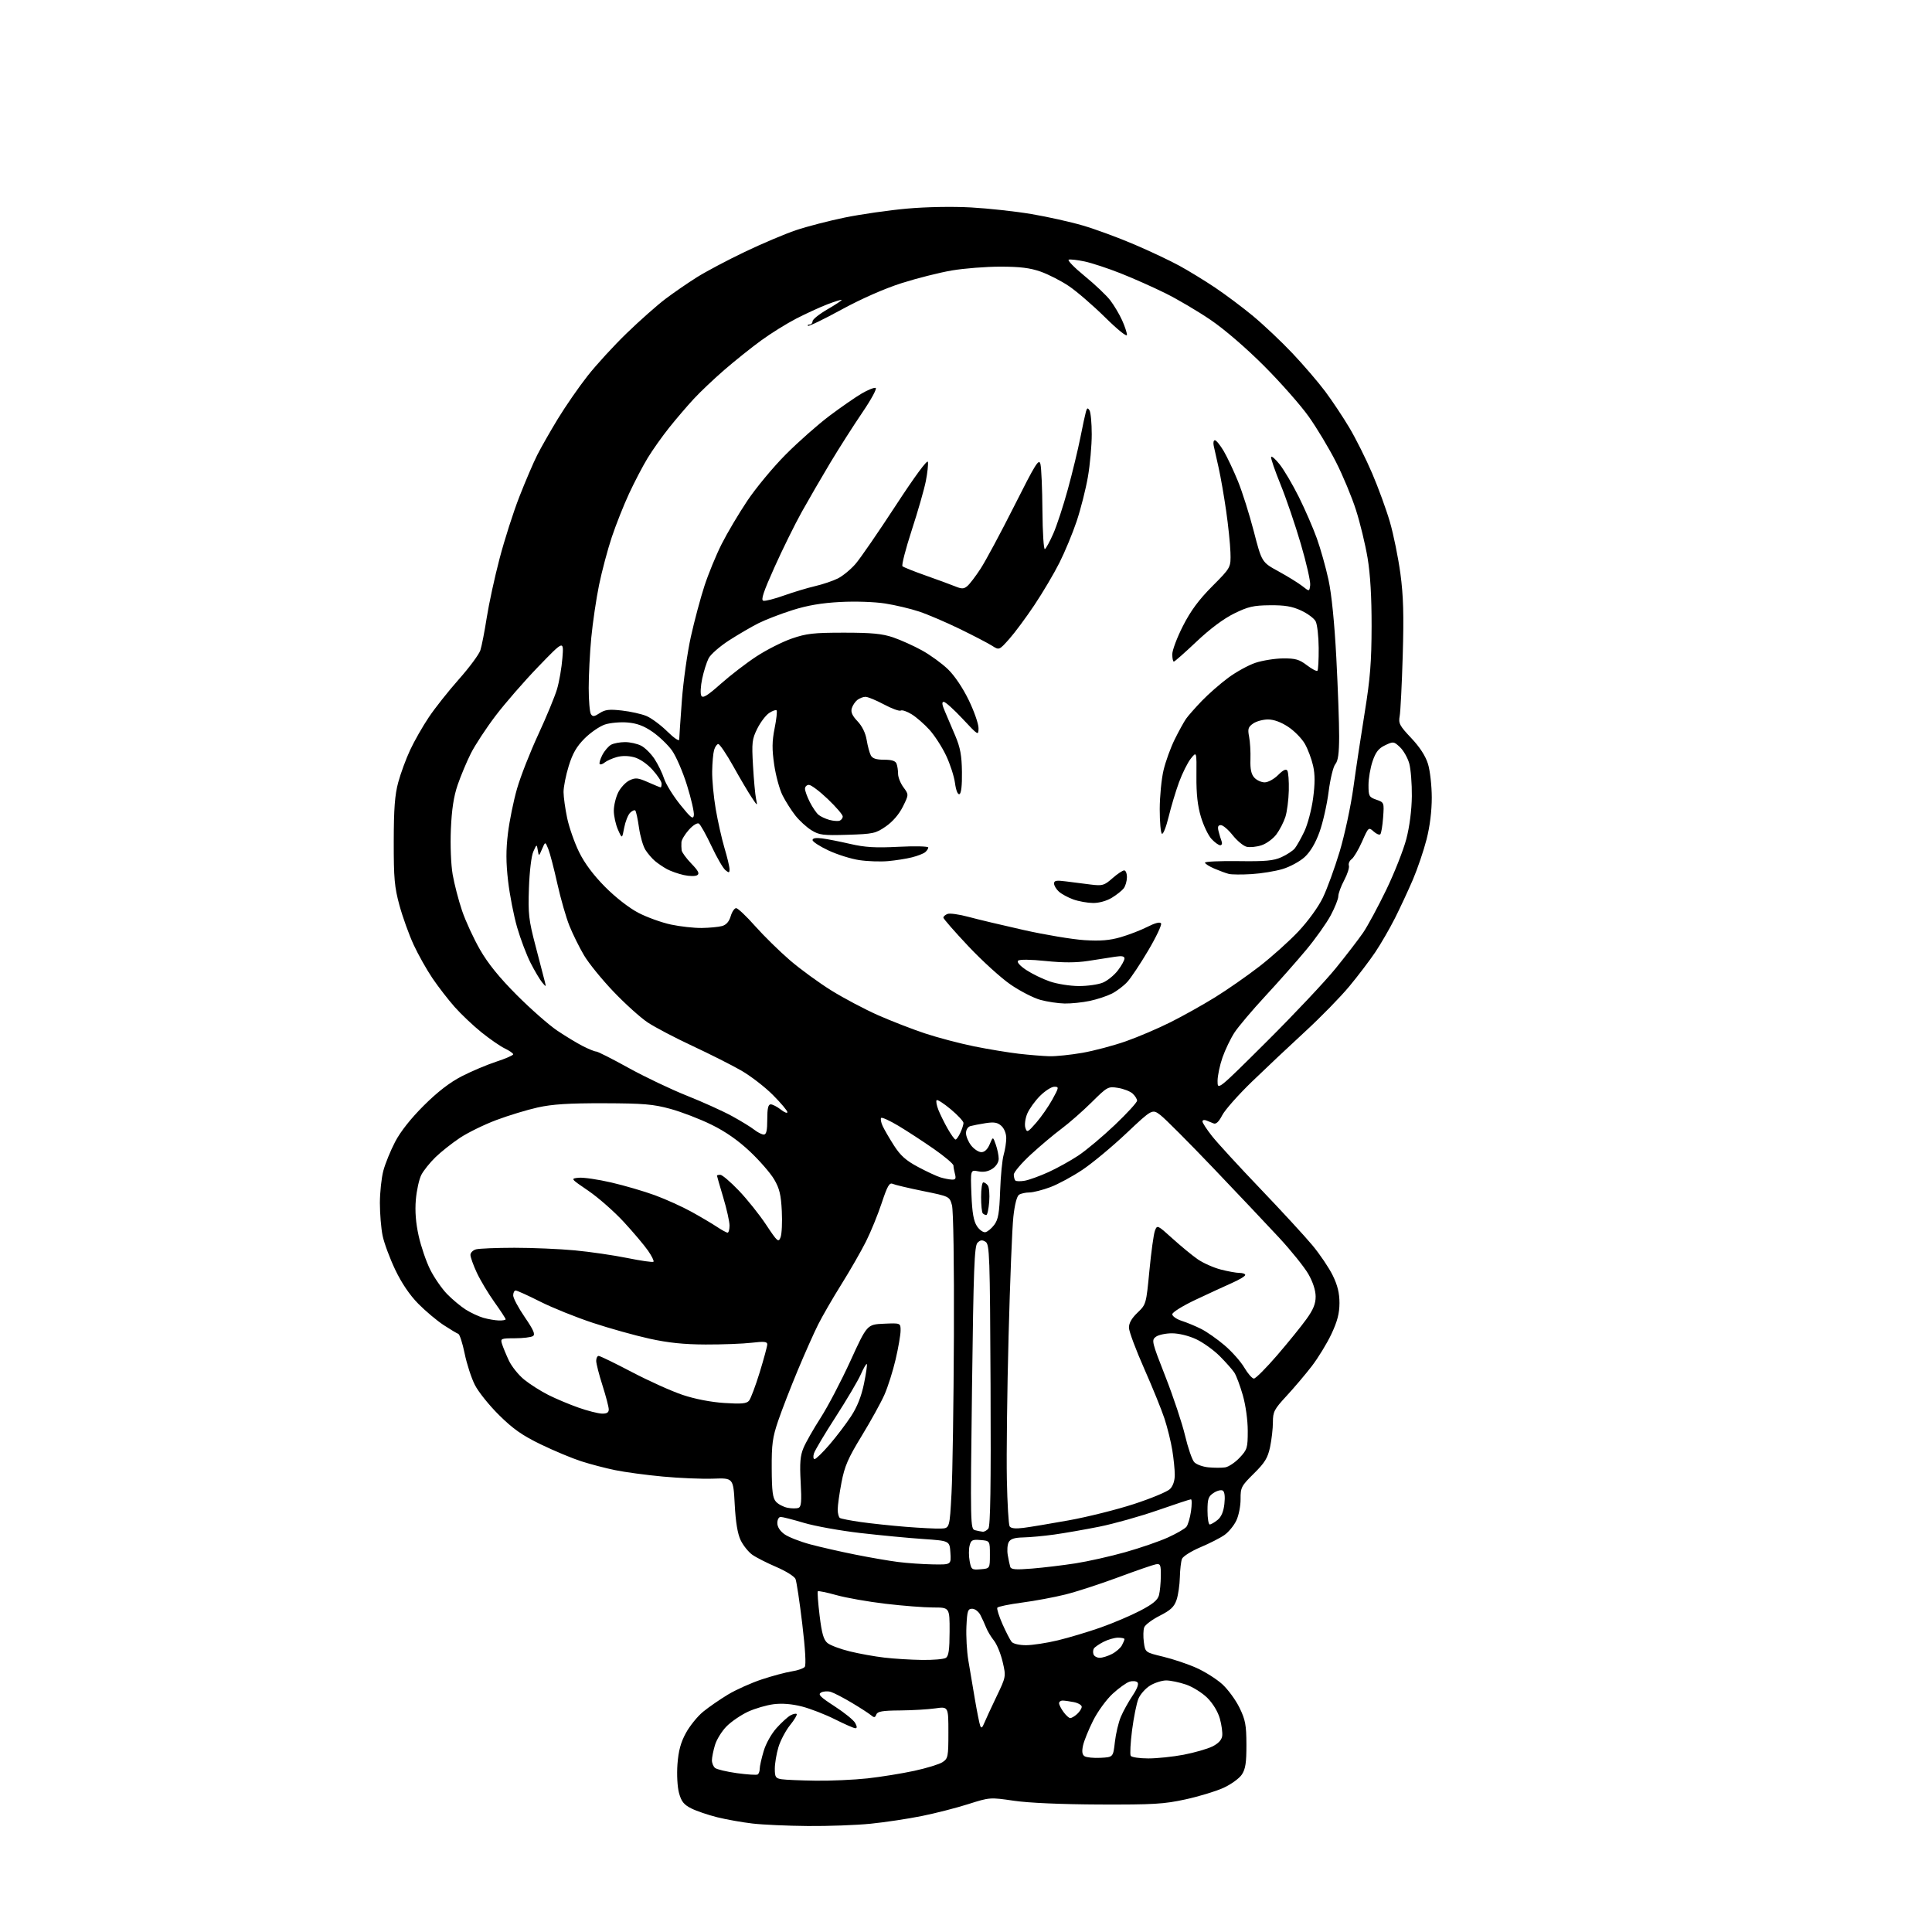 <?xml version="1.0" encoding="UTF-8" standalone="no"?>
<svg 
  version="1.1" 
  xmlns="http://www.w3.org/2000/svg" 
  xmlns:xlink="http://www.w3.org/1999/xlink" 
  xmlns:svg="http://www.w3.org/2000/svg"
  xmlns:rdf="http://www.w3.org/1999/02/22-rdf-syntax-ns#"
  xmlns:cc="http://creativecommons.org/ns#"
  xmlns:dc="http://purl.org/dc/elements/1.1/"
  viewBox="0 0 768 768"
  width="768"
  height="768"
>
<style>svg {background-color: white; }</style>"
<path stroke="none" fill="black" fill-rule="evenodd" d="M321.14,725.87C313.09,725.80 303.18,725.36 299.12,724.88C295.06,724.41 288.76,723.29 285.12,722.39C281.48,721.48 276.83,719.90 274.79,718.87C271.84,717.38 270.84,716.13 269.92,712.75C269.26,710.31 269.00,705.43 269.30,701.28C269.70,695.99 270.59,692.69 272.64,688.92C274.18,686.09 277.27,682.27 279.50,680.44C281.74,678.61 286.19,675.53 289.40,673.60C292.62,671.67 298.68,668.95 302.87,667.57C307.07,666.19 312.40,664.76 314.73,664.40C317.06,664.04 319.38,663.24 319.89,662.63C320.48,661.92 320.11,655.52 318.91,645.50C317.86,636.70 316.65,628.67 316.22,627.66C315.79,626.65 312.37,624.51 308.63,622.91C304.88,621.31 300.56,619.11 299.03,618.02C297.50,616.93 295.43,614.34 294.43,612.27C293.20,609.71 292.44,605.12 292.06,598.00C291.50,587.50 291.50,587.50 283.50,587.79C279.10,587.95 270.10,587.58 263.50,586.96C256.90,586.35 248.35,585.20 244.50,584.40C240.65,583.61 234.57,582.02 231.00,580.86C227.43,579.71 220.24,576.71 215.03,574.19C207.64,570.62 203.99,568.06 198.41,562.55C194.48,558.67 190.13,553.25 188.75,550.50C187.36,547.75 185.54,542.14 184.70,538.03C183.86,533.92 182.72,530.41 182.18,530.23C181.63,530.04 179.00,528.47 176.34,526.73C173.68,524.98 169.14,521.17 166.26,518.25C162.85,514.78 159.66,510.08 157.10,504.72C154.95,500.20 152.69,494.12 152.09,491.20C151.49,488.29 151.01,482.44 151.01,478.20C151.02,473.97 151.64,468.19 152.39,465.37C153.14,462.55 155.25,457.37 157.08,453.87C159.19,449.82 163.34,444.58 168.45,439.49C173.89,434.07 178.77,430.30 183.50,427.86C187.35,425.87 193.54,423.26 197.25,422.04C200.96,420.83 204.00,419.51 204.00,419.10C204.00,418.70 202.52,417.67 200.71,416.80C198.90,415.94 194.71,413.04 191.39,410.37C188.07,407.69 183.27,403.15 180.74,400.29C178.20,397.42 174.24,392.30 171.94,388.91C169.64,385.52 166.26,379.51 164.43,375.56C162.60,371.60 160.07,364.57 158.80,359.93C156.81,352.65 156.50,349.18 156.52,334.50C156.54,321.44 156.95,315.99 158.30,311.00C159.27,307.43 161.40,301.63 163.04,298.13C164.67,294.62 168.01,288.77 170.45,285.13C172.89,281.48 178.28,274.68 182.43,270.00C186.58,265.32 190.41,260.15 190.95,258.50C191.49,256.85 192.63,251.00 193.49,245.50C194.35,240.00 196.64,229.44 198.59,222.03C200.53,214.62 204.07,203.54 206.47,197.42C208.86,191.30 212.05,183.86 213.55,180.89C215.05,177.93 218.74,171.45 221.75,166.50C224.77,161.55 230.05,153.90 233.51,149.50C236.96,145.10 243.99,137.42 249.14,132.44C254.29,127.46 261.20,121.34 264.50,118.84C267.80,116.35 273.44,112.46 277.03,110.21C280.62,107.95 289.17,103.42 296.03,100.14C302.89,96.86 312.06,92.97 316.40,91.51C320.75,90.04 329.52,87.77 335.90,86.46C342.28,85.16 353.35,83.57 360.50,82.93C368.24,82.24 378.56,82.05 386.00,82.46C392.88,82.84 403.68,84.02 410.00,85.09C416.32,86.15 425.55,88.21 430.50,89.66C435.45,91.11 444.62,94.49 450.88,97.17C457.15,99.85 465.25,103.67 468.88,105.67C472.52,107.66 478.88,111.55 483.00,114.31C487.12,117.07 493.93,122.17 498.12,125.64C502.31,129.12 509.34,135.75 513.73,140.39C518.12,145.03 523.98,151.86 526.75,155.55C529.52,159.25 533.86,165.77 536.40,170.04C538.94,174.31 543.02,182.46 545.45,188.15C547.89,193.84 551.07,202.55 552.51,207.50C553.95,212.45 555.82,221.68 556.68,228.00C557.87,236.87 558.08,244.30 557.61,260.50C557.27,272.05 556.72,282.94 556.39,284.70C555.86,287.54 556.37,288.51 560.97,293.37C564.39,296.99 566.66,300.49 567.65,303.68C568.47,306.34 569.14,312.32 569.15,317.01C569.16,322.39 568.40,328.52 567.08,333.67C565.94,338.14 563.49,345.34 561.65,349.65C559.80,353.97 556.58,360.88 554.51,365.00C552.43,369.12 548.91,375.20 546.70,378.50C544.48,381.80 539.84,387.91 536.38,392.08C532.93,396.25 525.02,404.35 518.80,410.07C512.59,415.78 503.07,424.75 497.66,429.98C492.25,435.22 486.93,441.22 485.85,443.33C484.53,445.89 483.40,446.97 482.44,446.58C481.65,446.26 480.32,445.73 479.50,445.39C478.68,445.06 478.00,445.24 478.00,445.80C478.00,446.36 479.72,449.00 481.83,451.66C483.93,454.32 492.54,463.70 500.96,472.50C509.38,481.30 518.71,491.43 521.68,495.00C524.66,498.57 528.30,503.97 529.78,506.99C531.71,510.94 532.46,514.02 532.46,517.99C532.45,522.08 531.63,525.24 529.27,530.27C527.52,533.99 524.00,539.75 521.46,543.06C518.91,546.37 514.39,551.70 511.41,554.92C506.51,560.22 506.00,561.19 506.00,565.33C506.00,567.85 505.49,572.29 504.88,575.20C503.95,579.57 502.82,581.42 498.43,585.76C493.43,590.70 493.12,591.30 493.15,595.91C493.17,598.60 492.42,602.43 491.47,604.42C490.53,606.41 488.42,608.99 486.79,610.15C485.16,611.31 480.85,613.52 477.20,615.05C473.56,616.59 470.26,618.67 469.86,619.67C469.46,620.68 469.08,623.98 469.01,627.00C468.94,630.02 468.35,634.08 467.69,636.00C466.75,638.76 465.35,640.08 461.01,642.28C457.99,643.81 455.22,645.89 454.84,646.90C454.46,647.92 454.40,650.57 454.70,652.80C455.24,656.84 455.24,656.84 462.37,658.56C466.29,659.50 472.25,661.51 475.60,663.01C478.96,664.51 483.56,667.42 485.83,669.46C488.09,671.51 491.18,675.71 492.69,678.79C495.06,683.64 495.44,685.65 495.47,693.50C495.49,700.67 495.11,703.18 493.67,705.39C492.66,706.93 489.38,709.31 486.39,710.68C483.40,712.05 476.57,714.13 471.22,715.29C462.70,717.15 458.49,717.40 437.00,717.32C421.79,717.25 408.90,716.69 403.00,715.82C393.58,714.44 393.43,714.45 384.91,717.16C380.19,718.67 371.86,720.80 366.41,721.90C360.96,723.00 351.84,724.38 346.14,724.95C340.45,725.53 329.20,725.94 321.14,725.87zM324.29,707.85C330.22,707.93 339.45,707.52 344.79,706.94C350.13,706.35 358.51,705.00 363.41,703.94C368.31,702.88 373.38,701.33 374.66,700.49C376.86,699.04 377.00,698.35 377.00,688.66C377.00,678.36 377.00,678.36 371.75,679.11C368.86,679.52 362.55,679.89 357.72,679.93C350.77,679.98 348.81,680.32 348.35,681.54C347.84,682.85 347.50,682.88 346.13,681.74C345.23,681.00 341.80,678.79 338.50,676.82C335.20,674.86 331.50,672.94 330.27,672.56C329.04,672.19 327.30,672.29 326.39,672.80C325.03,673.56 326.02,674.56 331.80,678.30C335.68,680.81 339.36,683.80 339.96,684.93C340.73,686.36 340.74,687.00 340.01,687.00C339.43,687.00 335.80,685.41 331.94,683.47C328.09,681.53 322.18,679.24 318.82,678.37C314.80,677.34 310.93,677.03 307.54,677.45C304.71,677.81 300.12,679.15 297.34,680.43C294.57,681.72 290.75,684.32 288.86,686.21C286.97,688.10 284.88,691.46 284.21,693.69C283.55,695.91 283.00,698.64 283.00,699.74C283.00,700.85 283.56,702.22 284.25,702.79C284.94,703.36 288.85,704.29 292.94,704.86C297.03,705.42 300.74,705.66 301.19,705.38C301.63,705.11 302.00,704.09 302.00,703.12C302.00,702.15 302.70,699.00 303.56,696.12C304.45,693.10 306.64,689.19 308.72,686.89C310.70,684.69 313.19,682.43 314.25,681.87C315.31,681.30 316.40,681.07 316.69,681.35C316.97,681.64 315.78,683.64 314.04,685.80C312.31,687.96 310.24,691.88 309.44,694.52C308.65,697.16 308.00,701.02 308.00,703.09C308.00,706.44 308.31,706.91 310.75,707.28C312.26,707.51 318.36,707.77 324.29,707.85zM437.50,698.76C442.50,698.50 442.50,698.50 443.18,692.50C443.55,689.20 444.61,684.70 445.54,682.50C446.46,680.30 448.55,676.52 450.17,674.11C452.05,671.31 452.77,669.37 452.16,668.76C451.63,668.23 450.19,668.12 448.96,668.51C447.72,668.91 444.71,671.07 442.26,673.33C439.81,675.59 436.33,680.37 434.53,683.97C432.73,687.56 430.92,692.02 430.52,693.87C430.00,696.27 430.18,697.51 431.14,698.13C431.89,698.62 434.75,698.90 437.50,698.76zM456.47,699.00C459.97,699.00 466.29,698.34 470.53,697.53C474.77,696.71 479.87,695.25 481.87,694.28C484.28,693.10 485.61,691.69 485.84,690.10C486.03,688.78 485.61,685.67 484.91,683.17C484.14,680.44 482.18,677.18 479.96,674.96C477.94,672.94 474.12,670.55 471.46,669.64C468.81,668.74 465.26,668.00 463.57,668.00C461.88,668.01 459.01,668.92 457.19,670.03C455.37,671.14 453.28,673.50 452.54,675.27C451.81,677.05 450.68,682.65 450.02,687.72C449.37,692.78 449.13,697.40 449.48,697.97C449.83,698.53 452.98,699.00 456.47,699.00zM391.23,685.00C391.79,683.62 393.98,678.90 396.09,674.49C399.93,666.48 399.93,666.48 398.57,660.62C397.82,657.39 396.25,653.57 395.09,652.13C393.93,650.68 392.54,648.38 392.01,647.00C391.47,645.62 390.44,643.38 389.73,642.00C389.01,640.62 387.54,639.50 386.46,639.50C384.73,639.50 384.46,640.33 384.17,646.50C383.99,650.35 384.32,656.42 384.92,660.00C385.52,663.58 386.70,670.55 387.54,675.50C388.38,680.45 389.33,685.17 389.64,686.00C390.07,687.12 390.47,686.87 391.23,685.00zM425.42,682.97C425.93,682.99 427.17,682.26 428.17,681.35C429.18,680.43 430.00,679.14 430.00,678.47C430.00,677.80 428.59,676.97 426.88,676.62C425.16,676.28 423.13,676.00 422.38,676.00C421.62,676.00 421.00,676.48 421.00,677.06C421.00,677.65 421.79,679.21 422.75,680.53C423.71,681.85 424.91,682.95 425.42,682.97zM366.50,659.85C370.90,659.92 375.16,659.55 375.98,659.04C377.11,658.32 377.46,655.87 377.48,648.55C377.50,639.00 377.50,639.00 370.99,639.00C367.42,639.00 358.87,638.34 351.99,637.52C345.12,636.71 336.36,635.17 332.51,634.09C328.67,633.02 325.34,632.33 325.10,632.56C324.87,632.80 325.19,637.15 325.81,642.24C326.68,649.39 327.40,651.87 328.94,653.13C330.04,654.03 334.02,655.53 337.80,656.45C341.57,657.38 347.78,658.49 351.58,658.93C355.39,659.38 362.10,659.79 366.50,659.85zM437.16,659.00C438.23,659.00 440.41,658.32 442.02,657.49C443.63,656.66 445.40,655.11 445.97,654.06C446.54,653.00 447.00,651.88 447.00,651.57C447.00,651.25 445.85,651.00 444.45,651.00C443.05,651.00 440.46,651.74 438.70,652.64C436.94,653.54 435.20,654.74 434.84,655.30C434.48,655.86 434.42,656.92 434.70,657.66C434.98,658.40 436.09,659.00 437.16,659.00zM407.87,653.99C410.42,653.99 416.10,653.12 420.50,652.06C424.90,651.00 432.55,648.71 437.50,646.97C442.45,645.23 449.54,642.21 453.26,640.27C458.27,637.65 460.20,636.06 460.71,634.12C461.09,632.68 461.42,629.25 461.45,626.50C461.49,622.04 461.28,621.54 459.50,621.83C458.40,622.02 451.65,624.35 444.50,627.01C437.35,629.67 427.90,632.75 423.50,633.84C419.10,634.94 411.32,636.39 406.22,637.06C401.11,637.74 396.72,638.65 396.45,639.08C396.18,639.51 397.11,642.45 398.50,645.61C399.90,648.76 401.54,651.94 402.14,652.67C402.77,653.43 405.24,654.00 407.87,653.99zM389.81,623.81C393.50,623.50 393.50,623.50 393.50,618.00C393.50,612.50 393.50,612.50 389.78,612.19C386.51,611.92 385.99,612.19 385.42,614.45C385.07,615.86 385.08,618.61 385.45,620.56C386.08,623.95 386.29,624.10 389.81,623.81zM410.26,623.53C414.79,623.16 422.55,622.23 427.50,621.46C432.45,620.69 441.36,618.69 447.29,617.02C453.23,615.35 460.88,612.71 464.29,611.16C467.71,609.61 471.01,607.70 471.62,606.92C472.24,606.14 473.06,603.36 473.44,600.75C473.81,598.14 473.81,596.00 473.42,596.00C473.04,596.00 467.05,597.97 460.11,600.39C453.17,602.80 442.77,605.72 437.00,606.88C431.23,608.03 423.16,609.44 419.07,610.01C414.98,610.58 409.45,611.09 406.78,611.15C403.22,611.23 401.68,611.74 400.97,613.05C400.45,614.03 400.28,616.34 400.60,618.17C400.91,620.00 401.36,622.11 401.59,622.85C401.93,623.92 403.76,624.06 410.26,623.53zM370.80,621.87C378.11,622.00 378.11,622.00 377.80,617.25C377.50,612.50 377.50,612.50 367.00,611.78C361.23,611.39 349.98,610.32 342.00,609.40C334.02,608.48 323.93,606.66 319.57,605.36C315.21,604.06 311.05,603.00 310.32,603.00C309.59,603.00 309.00,604.08 309.00,605.43C309.00,606.96 310.05,608.61 311.85,609.89C313.42,611.01 318.03,612.82 322.10,613.91C326.17,615.00 334.23,616.83 340.00,617.98C345.77,619.14 353.43,620.46 357.00,620.91C360.57,621.37 366.79,621.80 370.80,621.87zM390.63,608.88C391.25,608.95 392.26,608.39 392.89,607.64C393.70,606.65 393.95,590.86 393.76,550.50C393.52,498.86 393.37,494.64 391.77,493.63C390.45,492.80 389.68,492.89 388.57,494.02C387.33,495.27 386.99,504.25 386.39,551.65C385.70,606.35 385.74,607.81 387.59,608.28C388.64,608.55 390.01,608.82 390.63,608.88zM374.00,607.63C377.50,607.50 377.50,607.50 378.25,593.50C378.66,585.80 379.08,557.67 379.19,531.00C379.30,502.03 378.99,481.11 378.41,479.05C377.44,475.61 377.44,475.60 366.97,473.47C361.21,472.30 355.77,471.01 354.88,470.61C353.55,470.01 352.76,471.39 350.50,478.19C348.99,482.76 346.18,489.65 344.25,493.50C342.32,497.35 337.93,505.00 334.49,510.50C331.05,516.00 326.89,523.20 325.23,526.51C323.57,529.81 319.91,538.02 317.10,544.76C314.29,551.50 310.80,560.49 309.35,564.75C307.08,571.40 306.72,574.11 306.77,583.83C306.82,592.85 307.16,595.52 308.47,596.96C309.37,597.96 311.42,599.03 313.04,599.36C314.66,599.68 316.61,599.70 317.39,599.40C318.53,598.97 318.70,596.95 318.28,589.18C317.86,581.53 318.10,578.67 319.41,575.55C320.32,573.37 323.40,567.97 326.24,563.55C329.09,559.12 334.40,548.98 338.05,541.00C344.68,526.50 344.68,526.50 351.34,526.20C358.00,525.91 358.00,525.91 358.00,528.92C358.00,530.57 357.11,535.72 356.03,540.36C354.95,545.00 352.94,551.35 351.56,554.46C350.18,557.58 346.11,564.94 342.52,570.82C337.11,579.68 335.74,582.83 334.50,589.34C333.67,593.65 333.00,598.46 333.00,600.03C333.00,601.60 333.40,603.13 333.89,603.43C334.38,603.73 338.09,604.45 342.14,605.03C346.19,605.61 354.23,606.46 360.00,606.93C365.77,607.39 372.07,607.71 374.00,607.63zM406.79,607.36C409.38,607.04 417.52,605.68 424.89,604.35C432.25,603.02 443.88,600.12 450.72,597.89C457.56,595.66 464.02,592.98 465.08,591.92C466.29,590.71 467.00,588.62 466.99,586.25C466.99,584.19 466.54,579.77 466.00,576.44C465.46,573.11 464.07,567.49 462.91,563.94C461.74,560.40 458.11,551.43 454.82,544.02C451.54,536.61 448.82,529.33 448.78,527.85C448.72,526.01 449.81,524.08 452.16,521.82C455.60,518.52 455.63,518.42 456.91,505.06C457.62,497.67 458.60,490.54 459.10,489.23C460.00,486.87 460.08,486.91 466.09,492.34C469.44,495.37 473.94,499.08 476.11,500.58C478.28,502.08 482.39,503.91 485.24,504.65C488.10,505.39 491.46,506.00 492.72,506.00C493.97,506.00 495.00,506.37 495.00,506.83C495.00,507.29 492.64,508.71 489.75,509.99C486.86,511.27 480.34,514.28 475.25,516.68C470.07,519.13 466.00,521.66 466.00,522.44C466.00,523.21 467.69,524.39 469.75,525.06C471.81,525.72 475.30,527.17 477.50,528.28C479.70,529.38 483.89,532.32 486.81,534.81C489.73,537.30 493.26,541.29 494.65,543.67C496.05,546.05 497.76,548.00 498.45,548.00C499.14,548.00 503.29,543.84 507.68,538.75C512.06,533.66 517.30,527.20 519.32,524.38C522.06,520.58 523.00,518.26 522.99,515.38C522.98,512.94 521.90,509.62 520.09,506.45C518.49,503.68 513.24,497.15 508.42,491.95C503.60,486.75 491.77,474.25 482.14,464.16C472.50,454.07 463.14,444.68 461.33,443.30C458.04,440.79 458.04,440.79 447.77,450.48C442.12,455.82 434.26,462.35 430.30,465.00C426.35,467.65 420.59,470.76 417.52,471.91C414.44,473.06 410.70,474.01 409.21,474.02C407.72,474.02 405.87,474.43 405.09,474.92C404.23,475.47 403.36,478.81 402.83,483.66C402.35,487.97 401.50,509.27 400.93,531.00C400.35,552.73 400.05,578.38 400.24,588.01C400.43,597.65 400.93,606.07 401.34,606.74C401.84,607.55 403.62,607.76 406.79,607.36zM480.89,606.00C481.38,606.00 482.77,605.19 483.99,604.21C485.48,603.00 486.37,600.93 486.71,597.84C487.04,594.93 486.81,593.00 486.07,592.54C485.43,592.15 483.81,592.55 482.46,593.44C480.34,594.82 480.00,595.81 480.00,600.52C480.00,603.54 480.40,606.00 480.89,606.00zM487.00,583.31C488.38,583.10 490.96,581.38 492.75,579.48C495.80,576.24 496.00,575.59 496.00,568.76C496.00,564.54 495.18,558.62 494.04,554.63C492.96,550.85 491.44,546.80 490.67,545.63C489.90,544.46 487.30,541.52 484.89,539.10C482.47,536.68 478.25,533.65 475.50,532.36C472.57,530.99 468.61,530.02 465.94,530.01C463.43,530.00 460.53,530.62 459.49,531.38C457.68,532.71 457.82,533.33 463.30,547.29C466.43,555.28 469.93,565.80 471.08,570.66C472.23,575.52 473.86,580.26 474.70,581.20C475.53,582.13 478.08,583.07 480.36,583.29C482.64,583.51 485.62,583.51 487.00,583.31zM323.83,580.00C324.37,580.00 327.03,577.41 329.75,574.25C332.47,571.09 336.32,566.02 338.30,563.00C340.74,559.28 342.40,555.10 343.44,550.07C344.28,545.98 344.79,542.45 344.57,542.23C344.35,542.01 343.26,543.88 342.16,546.38C341.05,548.88 336.57,556.45 332.21,563.21C327.84,569.97 323.95,576.51 323.56,577.75C323.17,579.02 323.29,580.00 323.83,580.00zM239.25,561.93C241.24,561.98 242.00,561.51 241.99,560.25C241.98,559.29 240.86,555.00 239.49,550.71C238.12,546.43 237.00,542.04 237.00,540.96C237.00,539.88 237.44,539.00 237.98,539.00C238.52,539.00 244.48,541.90 251.23,545.44C257.98,548.98 267.05,553.06 271.40,554.51C276.26,556.14 282.61,557.36 287.92,557.71C294.78,558.15 296.78,557.97 297.76,556.79C298.43,555.99 300.33,550.92 301.99,545.54C303.64,540.16 305.00,535.14 305.00,534.39C305.00,533.31 303.72,533.18 298.75,533.77C295.31,534.17 287.10,534.48 280.50,534.46C271.84,534.43 265.63,533.79 258.16,532.14C252.47,530.89 242.35,528.06 235.66,525.85C228.97,523.64 219.56,519.85 214.74,517.42C209.93,514.99 205.54,513.00 204.99,513.00C204.45,513.00 204.00,513.87 204.00,514.94C204.00,516.00 206.06,519.89 208.59,523.57C212.13,528.75 212.87,530.47 211.84,531.12C211.10,531.59 207.88,531.98 204.68,531.98C199.11,532.00 198.89,532.10 199.56,534.25C199.95,535.49 201.16,538.43 202.26,540.79C203.36,543.15 206.11,546.58 208.38,548.42C210.65,550.26 214.97,553.01 218.00,554.53C221.03,556.05 226.43,558.32 230.00,559.57C233.57,560.83 237.74,561.88 239.25,561.93zM198.25,524.91C199.76,524.96 201.00,524.74 201.00,524.43C201.00,524.12 198.99,521.04 196.53,517.60C194.07,514.15 190.93,508.90 189.54,505.92C188.15,502.94 187.02,499.76 187.01,498.87C187.00,497.97 188.01,496.96 189.25,496.63C190.49,496.30 197.35,496.02 204.50,496.01C211.65,496.01 222.45,496.47 228.50,497.04C234.55,497.61 243.94,498.98 249.37,500.08C254.80,501.19 259.48,501.85 259.77,501.56C260.06,501.27 259.09,499.30 257.62,497.18C256.15,495.06 251.83,489.93 248.01,485.79C244.20,481.65 237.85,476.07 233.91,473.38C226.75,468.50 226.75,468.50 230.07,468.17C231.90,467.99 237.69,468.83 242.95,470.05C248.20,471.26 256.04,473.55 260.37,475.14C264.71,476.74 271.23,479.69 274.87,481.70C278.52,483.72 283.07,486.41 284.98,487.68C286.90,488.96 288.81,490.00 289.23,490.00C289.65,490.00 290.00,488.73 290.00,487.18C290.00,485.62 288.88,480.59 287.50,476.00C286.12,471.41 285.00,467.50 285.00,467.32C285.00,467.15 285.60,467.00 286.34,467.00C287.08,467.00 290.38,469.81 293.67,473.25C296.97,476.69 301.86,482.80 304.53,486.83C309.06,493.66 309.46,494.00 310.29,491.83C310.78,490.55 311.00,485.86 310.78,481.41C310.46,474.95 309.85,472.41 307.75,468.84C306.31,466.38 301.98,461.39 298.13,457.76C293.42,453.32 288.43,449.83 282.82,447.08C278.24,444.83 270.90,442.00 266.50,440.80C259.66,438.93 255.83,438.61 240.00,438.56C226.05,438.53 219.60,438.94 213.76,440.23C209.51,441.18 202.09,443.43 197.26,445.25C192.44,447.06 185.94,450.25 182.81,452.33C179.69,454.41 175.32,457.86 173.12,460.00C170.91,462.14 168.38,465.30 167.49,467.02C166.60,468.74 165.62,473.20 165.30,476.93C164.92,481.53 165.28,486.15 166.43,491.31C167.36,495.49 169.42,501.52 171.02,504.71C172.62,507.89 175.63,512.25 177.71,514.39C179.79,516.53 183.14,519.32 185.14,520.59C187.14,521.85 190.29,523.32 192.14,523.85C193.99,524.38 196.74,524.86 198.25,524.91zM391.71,489.81C392.58,489.64 394.17,488.32 395.24,486.88C396.82,484.76 397.26,482.22 397.57,473.38C397.78,467.40 398.41,460.93 398.98,459.01C399.54,457.09 400.00,454.12 400.00,452.41C400.00,450.61 399.19,448.57 398.06,447.56C396.55,446.19 395.18,445.95 391.81,446.47C389.44,446.84 386.71,447.37 385.75,447.64C384.73,447.93 384.00,449.10 384.00,450.43C384.00,451.70 384.93,453.92 386.07,455.37C387.21,456.81 389.03,458.00 390.12,458.00C391.39,458.00 392.57,456.88 393.41,454.88C394.72,451.76 394.72,451.76 395.86,455.03C396.49,456.83 397.00,459.35 397.00,460.63C397.00,462.01 395.98,463.62 394.49,464.60C392.81,465.70 390.95,466.04 388.87,465.62C385.77,465.00 385.77,465.00 386.16,474.84C386.45,482.09 387.03,485.39 388.34,487.40C389.32,488.90 390.84,489.98 391.71,489.81zM392.07,483.00C391.66,483.00 391.03,482.70 390.67,482.33C390.30,481.97 390.00,479.04 390.00,475.83C390.00,472.62 390.39,470.00 390.88,470.00C391.36,470.00 392.18,470.56 392.69,471.25C393.21,471.94 393.45,474.86 393.22,477.75C392.99,480.64 392.48,483.00 392.07,483.00zM407.37,469.35C409.09,469.04 413.31,467.51 416.75,465.95C420.19,464.38 425.56,461.41 428.67,459.34C431.79,457.27 438.31,451.80 443.17,447.18C448.03,442.56 452.00,438.22 452.00,437.54C452.00,436.86 451.20,435.59 450.22,434.70C449.25,433.82 446.63,432.80 444.41,432.45C440.49,431.82 440.19,431.98 433.91,438.21C430.35,441.73 424.98,446.44 421.97,448.68C418.96,450.92 413.46,455.54 409.75,458.96C406.04,462.38 403.00,465.96 403.00,466.92C403.00,467.88 403.28,468.94 403.62,469.28C403.96,469.62 405.65,469.65 407.37,469.35zM378.37,468.91C379.83,468.98 380.10,468.51 379.63,466.75C379.30,465.51 379.02,463.97 379.01,463.32C379.01,462.67 375.51,459.71 371.25,456.74C366.99,453.77 360.66,449.64 357.19,447.56C353.72,445.48 350.61,444.06 350.28,444.39C349.95,444.72 350.20,446.14 350.84,447.55C351.48,448.95 353.51,452.45 355.35,455.33C357.93,459.36 360.12,461.32 364.95,463.89C368.39,465.73 372.40,467.59 373.85,468.03C375.31,468.47 377.34,468.87 378.37,468.91zM379.85,452.99C380.21,452.99 381.06,451.77 381.75,450.29C382.44,448.81 383.00,447.06 383.00,446.39C383.00,445.73 380.73,443.29 377.96,440.97C375.19,438.65 372.65,437.01 372.33,437.34C372.00,437.67 372.32,439.41 373.03,441.22C373.75,443.02 375.43,446.41 376.76,448.75C378.10,451.09 379.48,453.00 379.85,452.99zM303.63,451.00C304.64,451.00 305.00,449.40 305.00,445.00C305.00,440.60 305.36,439.00 306.37,439.00C307.12,439.00 308.92,439.93 310.37,441.07C311.81,442.21 313.00,442.67 313.00,442.10C313.00,441.52 310.41,438.45 307.25,435.28C304.09,432.10 298.42,427.73 294.66,425.56C290.90,423.40 282.17,419.00 275.27,415.78C268.37,412.56 260.38,408.37 257.50,406.46C254.62,404.55 248.50,399.03 243.89,394.20C239.27,389.37 233.99,382.87 232.15,379.74C230.30,376.61 227.70,371.36 226.37,368.06C225.04,364.77 222.87,357.22 221.55,351.28C220.24,345.35 218.62,339.15 217.96,337.50C216.75,334.50 216.75,334.50 215.48,337.49C214.20,340.48 214.20,340.48 213.78,337.99C213.36,335.50 213.36,335.50 212.01,338.50C211.23,340.23 210.49,346.36 210.26,353.00C209.90,363.33 210.17,365.67 212.88,376.00C214.54,382.32 216.18,388.62 216.52,390.00C217.14,392.45 217.12,392.46 215.49,390.50C214.58,389.40 212.53,385.93 210.93,382.80C209.33,379.66 206.92,373.31 205.58,368.69C204.24,364.07 202.62,355.78 201.98,350.28C201.12,342.85 201.10,337.93 201.92,331.20C202.53,326.22 204.16,318.23 205.55,313.44C206.93,308.65 210.71,299.02 213.94,292.04C217.18,285.06 220.54,276.91 221.43,273.94C222.31,270.97 223.27,265.38 223.57,261.52C224.12,254.50 224.12,254.50 213.99,265.00C208.41,270.77 200.78,279.55 197.02,284.50C193.26,289.45 188.83,296.20 187.17,299.50C185.51,302.80 183.16,308.43 181.93,312.00C180.35,316.61 179.57,321.74 179.23,329.64C178.96,336.06 179.26,343.69 179.94,347.64C180.60,351.41 182.27,357.88 183.67,362.00C185.06,366.12 188.28,373.10 190.81,377.50C193.99,383.04 198.49,388.59 205.45,395.57C210.98,401.11 218.20,407.46 221.50,409.68C224.80,411.90 229.39,414.68 231.71,415.86C234.03,417.04 236.41,418.00 237.01,418.00C237.61,418.00 243.38,420.92 249.83,424.49C256.29,428.06 266.73,433.04 273.04,435.55C279.34,438.06 287.41,441.71 290.98,443.66C294.54,445.61 298.54,448.06 299.86,449.11C301.19,450.15 302.88,451.00 303.63,451.00zM411.89,446.32C413.87,444.05 416.76,439.90 418.31,437.10C420.98,432.24 421.02,432.00 419.09,432.00C417.98,432.00 415.43,433.64 413.42,435.64C411.42,437.65 409.13,440.83 408.34,442.72C407.55,444.62 407.22,447.10 407.59,448.30C408.23,450.31 408.50,450.19 411.89,446.32zM503.59,413.99C514.36,403.27 526.65,390.23 530.90,385.00C535.15,379.77 540.09,373.34 541.89,370.71C543.69,368.07 547.81,360.42 551.06,353.71C554.30,346.99 557.89,337.90 559.04,333.50C560.33,328.55 561.16,322.07 561.23,316.50C561.28,311.55 560.81,305.67 560.18,303.43C559.54,301.20 557.89,298.30 556.50,297.00C554.07,294.72 553.87,294.69 550.61,296.25C548.02,297.48 546.86,298.95 545.62,302.61C544.73,305.22 544.00,309.48 544.00,312.08C544.00,316.47 544.22,316.88 547.12,317.89C550.22,318.97 550.24,319.02 549.81,324.97C549.57,328.26 549.07,331.26 548.69,331.64C548.32,332.01 547.11,331.51 546.02,330.51C544.06,328.74 543.97,328.81 541.44,334.55C540.02,337.76 538.15,340.90 537.29,341.53C536.43,342.16 535.94,343.31 536.20,344.09C536.46,344.86 535.62,347.48 534.34,349.90C533.05,352.32 532.00,355.18 532.00,356.26C532.00,357.34 530.64,360.76 528.98,363.86C527.33,366.96 522.94,373.14 519.23,377.59C515.53,382.03 508.23,390.29 503.00,395.94C497.77,401.59 492.25,408.12 490.72,410.46C489.20,412.80 487.06,417.24 485.97,420.33C484.89,423.42 484.00,427.64 484.00,429.72C484.00,433.48 484.00,433.48 503.59,413.99zM417.12,419.87C419.66,419.94 425.56,419.33 430.24,418.52C434.92,417.70 442.74,415.62 447.62,413.90C452.50,412.18 460.50,408.76 465.39,406.30C470.28,403.85 478.23,399.40 483.04,396.42C487.86,393.44 495.78,387.92 500.65,384.15C505.52,380.38 512.49,374.13 516.14,370.25C519.99,366.16 524.07,360.53 525.85,356.85C527.54,353.36 530.55,345.10 532.54,338.50C534.52,331.89 536.98,320.44 538.00,313.00C539.02,305.57 541.06,292.07 542.53,283.00C544.67,269.74 545.20,263.07 545.23,249.00C545.25,237.34 544.72,228.25 543.63,221.76C542.73,216.41 540.66,207.83 539.01,202.70C537.37,197.57 533.79,188.97 531.05,183.60C528.32,178.23 523.47,170.16 520.29,165.67C517.11,161.17 509.10,152.09 502.50,145.48C495.36,138.33 486.76,130.92 481.27,127.19C476.20,123.74 468.10,118.96 463.27,116.57C458.45,114.18 450.43,110.61 445.46,108.65C440.50,106.68 434.08,104.57 431.21,103.95C428.35,103.34 425.48,103.01 424.84,103.22C424.20,103.43 427.04,106.36 431.15,109.72C435.27,113.08 439.86,117.44 441.36,119.41C442.86,121.38 444.96,124.90 446.02,127.24C447.09,129.58 447.97,132.23 447.98,133.11C447.99,134.05 444.33,131.12 439.25,126.11C434.44,121.37 427.97,115.79 424.89,113.72C421.80,111.64 416.75,109.06 413.66,107.97C409.46,106.50 405.44,106.00 397.66,106.00C391.94,106.00 383.27,106.68 378.38,107.51C373.50,108.34 364.51,110.61 358.40,112.55C351.55,114.74 342.42,118.76 334.51,123.07C327.47,126.91 321.48,129.81 321.19,129.52C320.90,129.24 321.19,129.00 321.83,129.00C322.47,129.00 323.00,128.41 323.00,127.70C323.00,126.98 325.67,124.85 328.93,122.96C332.19,121.07 334.72,119.39 334.56,119.22C334.39,119.06 331.84,119.85 328.88,120.98C325.92,122.12 320.35,124.67 316.50,126.66C312.65,128.65 306.35,132.57 302.50,135.39C298.65,138.20 292.12,143.42 288.00,146.99C283.88,150.55 278.38,155.76 275.79,158.56C273.20,161.36 268.80,166.49 266.02,169.98C263.24,173.46 259.37,178.91 257.44,182.10C255.50,185.29 252.19,191.63 250.07,196.20C247.95,200.76 244.86,208.55 243.20,213.50C241.55,218.45 239.27,227.00 238.14,232.50C237.01,238.00 235.62,247.45 235.04,253.50C234.47,259.55 234.01,268.55 234.02,273.50C234.02,278.45 234.42,283.11 234.89,283.86C235.60,284.97 236.22,284.90 238.39,283.48C240.54,282.07 242.21,281.88 247.23,282.45C250.63,282.83 255.01,283.81 256.96,284.62C258.91,285.43 262.64,288.19 265.25,290.76C267.97,293.43 270.00,294.80 270.00,293.96C270.01,293.16 270.48,286.20 271.05,278.50C271.62,270.80 273.24,259.35 274.64,253.05C276.04,246.75 278.47,237.68 280.03,232.90C281.59,228.12 284.66,220.65 286.85,216.30C289.04,211.95 293.63,204.20 297.06,199.08C300.48,193.96 307.38,185.65 312.39,180.62C317.40,175.59 325.22,168.68 329.78,165.26C334.33,161.85 340.06,157.88 342.51,156.44C344.97,155.00 347.48,153.99 348.09,154.20C348.71,154.40 346.32,158.80 342.76,164.03C339.22,169.24 333.49,178.22 330.02,184.00C326.56,189.78 321.47,198.55 318.71,203.50C315.95,208.45 311.07,218.35 307.86,225.50C303.43,235.36 302.37,238.58 303.46,238.81C304.26,238.99 307.96,238.04 311.70,236.70C315.44,235.37 320.98,233.70 324.00,233.00C327.02,232.30 331.11,230.92 333.07,229.94C335.03,228.95 338.18,226.36 340.07,224.18C341.96,222.01 349.12,211.60 356.00,201.06C363.61,189.40 368.64,182.57 368.85,183.60C369.04,184.53 368.68,187.95 368.04,191.21C367.40,194.46 364.88,203.26 362.43,210.76C359.99,218.26 358.33,224.71 358.75,225.09C359.16,225.48 363.32,227.14 368.00,228.79C372.68,230.44 377.93,232.37 379.67,233.08C382.31,234.16 383.12,234.15 384.52,232.98C385.45,232.21 387.83,229.09 389.81,226.04C391.80,222.99 397.81,211.79 403.17,201.15C411.69,184.22 413.00,182.13 413.59,184.49C413.96,185.97 414.32,194.30 414.38,203.00C414.45,211.69 414.89,218.57 415.36,218.28C415.84,217.98 417.34,215.22 418.70,212.13C420.07,209.05 422.67,201.12 424.48,194.51C426.29,187.91 428.52,178.68 429.45,174.00C430.37,169.32 431.38,164.65 431.68,163.62C432.11,162.11 432.39,162.01 433.09,163.12C433.58,163.88 433.98,168.15 433.98,172.62C433.99,177.08 433.30,184.73 432.45,189.61C431.60,194.50 429.59,202.41 427.99,207.20C426.38,211.99 423.30,219.41 421.14,223.70C418.98,227.99 414.51,235.55 411.20,240.50C407.90,245.45 403.39,251.53 401.19,254.00C397.18,258.50 397.18,258.50 394.34,256.68C392.78,255.69 387.00,252.68 381.50,250.00C376.00,247.33 368.74,244.22 365.36,243.10C361.98,241.97 355.91,240.53 351.86,239.90C347.65,239.24 340.01,238.98 334.00,239.30C326.61,239.69 320.98,240.65 315.00,242.54C310.32,244.02 304.25,246.36 301.50,247.75C298.75,249.13 293.49,252.20 289.80,254.57C286.12,256.95 282.46,260.15 281.68,261.69C280.89,263.24 279.74,266.90 279.12,269.83C278.50,272.76 278.35,275.80 278.78,276.58C279.40,277.67 281.18,276.58 286.54,271.82C290.37,268.42 296.77,263.50 300.76,260.90C304.75,258.29 311.05,255.11 314.76,253.83C320.57,251.82 323.44,251.50 335.50,251.50C346.52,251.50 350.67,251.90 355.00,253.36C358.02,254.39 363.20,256.72 366.50,258.54C369.80,260.36 374.46,263.75 376.85,266.06C379.47,268.59 382.76,273.49 385.10,278.33C387.25,282.77 388.99,287.77 388.98,289.45C388.96,292.46 388.89,292.42 382.66,285.75C379.19,282.04 375.82,279.00 375.16,279.00C374.32,279.00 374.45,280.09 375.60,282.75C376.49,284.81 378.36,289.20 379.75,292.50C381.73,297.19 382.31,300.33 382.39,306.90C382.46,312.28 382.10,315.44 381.38,315.69C380.72,315.92 380.01,314.16 379.63,311.29C379.28,308.65 377.69,303.73 376.09,300.35C374.49,296.97 371.52,292.37 369.50,290.13C367.47,287.88 364.28,285.10 362.42,283.95C360.56,282.80 358.60,282.13 358.06,282.46C357.52,282.79 354.53,281.70 351.40,280.03C348.28,278.36 344.97,277.00 344.05,277.00C343.13,277.00 341.67,277.56 340.79,278.25C339.92,278.94 338.92,280.44 338.59,281.59C338.15,283.07 338.81,284.55 340.88,286.71C342.71,288.64 344.05,291.36 344.51,294.13C344.91,296.53 345.65,299.29 346.15,300.25C346.81,301.51 348.29,302.00 351.43,302.00C354.48,302.00 355.97,302.47 356.39,303.58C356.73,304.45 357.00,306.27 357.00,307.62C357.00,308.97 357.96,311.38 359.14,312.97C361.28,315.87 361.28,315.87 358.89,320.68C357.40,323.68 354.87,326.62 352.17,328.49C348.10,331.31 347.16,331.52 336.93,331.84C327.17,332.14 325.65,331.95 322.55,330.03C320.64,328.85 317.77,326.22 316.17,324.19C314.57,322.16 312.29,318.57 311.09,316.20C309.89,313.84 308.39,308.35 307.76,304.01C306.85,297.78 306.89,294.72 307.92,289.51C308.65,285.88 309.00,282.66 308.70,282.37C308.41,282.08 307.09,282.55 305.76,283.42C304.44,284.29 302.32,287.07 301.05,289.61C298.95,293.82 298.80,295.12 299.33,304.36C299.65,309.94 300.19,315.85 300.53,317.50C301.15,320.50 301.15,320.50 298.83,317.03C297.55,315.13 294.25,309.54 291.50,304.61C288.75,299.69 286.05,295.71 285.50,295.77C284.95,295.83 284.21,296.92 283.85,298.19C283.49,299.46 283.15,303.25 283.10,306.62C283.04,309.98 283.68,316.73 284.51,321.62C285.35,326.50 286.92,333.49 288.01,337.16C289.11,340.82 290.00,344.58 290.00,345.53C290.00,347.01 289.77,347.06 288.33,345.87C287.41,345.12 284.92,340.81 282.80,336.29C280.68,331.78 278.43,327.77 277.81,327.38C277.17,326.99 275.44,328.06 273.84,329.86C272.28,331.60 270.95,333.81 270.88,334.77C270.82,335.72 270.85,337.18 270.96,338.00C271.07,338.82 272.81,341.21 274.82,343.29C277.62,346.19 278.17,347.28 277.14,347.91C276.40,348.37 274.00,348.34 271.79,347.84C269.59,347.35 266.60,346.29 265.14,345.50C263.69,344.71 261.54,343.26 260.38,342.28C259.21,341.30 257.49,339.30 256.56,337.83C255.63,336.36 254.48,332.37 254.00,328.97C253.52,325.57 252.86,322.53 252.54,322.20C252.22,321.88 251.28,322.29 250.46,323.11C249.64,323.94 248.59,326.61 248.12,329.05C247.29,333.50 247.29,333.50 245.64,329.78C244.74,327.74 244.00,324.36 244.00,322.28C244.00,320.20 244.79,316.93 245.75,315.00C246.71,313.08 248.73,310.92 250.24,310.20C252.62,309.07 253.59,309.17 257.62,310.95C260.17,312.08 262.42,313.00 262.63,313.00C262.83,313.00 263.00,312.33 263.00,311.50C263.00,310.68 261.38,308.21 259.39,306.01C257.23,303.62 254.30,301.62 252.09,301.02C249.72,300.39 247.20,300.37 245.10,300.97C243.29,301.49 241.16,302.45 240.38,303.10C239.59,303.75 238.70,304.04 238.40,303.74C238.10,303.43 238.57,301.81 239.44,300.12C240.31,298.44 241.89,296.60 242.94,296.03C244.00,295.46 246.50,295.00 248.48,295.00C250.47,295.00 253.35,295.65 254.87,296.43C256.40,297.22 258.78,299.59 260.17,301.68C261.55,303.78 263.27,307.30 263.98,309.50C264.69,311.70 267.58,316.36 270.39,319.86C274.65,325.16 275.55,325.86 275.82,324.09C276.00,322.92 274.78,317.56 273.10,312.17C271.43,306.79 268.72,300.54 267.09,298.28C265.45,296.02 261.97,292.70 259.36,290.90C255.92,288.53 253.17,287.51 249.41,287.20C246.56,286.96 242.53,287.33 240.46,288.01C238.39,288.70 234.77,291.18 232.41,293.53C229.21,296.74 227.62,299.48 226.07,304.51C224.93,308.19 224.01,312.85 224.02,314.86C224.03,316.86 224.68,321.52 225.46,325.22C226.24,328.91 228.37,334.98 230.19,338.70C232.38,343.17 235.87,347.84 240.50,352.52C244.65,356.70 250.04,360.91 253.73,362.84C257.16,364.63 263.01,366.74 266.73,367.53C270.45,368.32 275.98,368.93 279.00,368.88C282.02,368.84 285.62,368.49 287.00,368.12C288.68,367.66 289.82,366.38 290.46,364.22C290.98,362.45 291.96,361.00 292.63,361.00C293.30,361.00 296.70,364.21 300.17,368.13C303.65,372.05 309.88,378.16 314.00,381.71C318.12,385.26 325.55,390.67 330.50,393.75C335.45,396.82 343.77,401.22 349.00,403.54C354.23,405.85 362.64,409.12 367.71,410.80C372.77,412.48 381.55,414.79 387.21,415.94C392.87,417.08 400.88,418.40 405.00,418.88C409.12,419.35 414.58,419.80 417.12,419.87zM423.20,398.91C420.62,398.86 416.29,398.21 413.58,397.47C410.87,396.73 405.56,394.01 401.78,391.42C398.00,388.84 390.43,381.97 384.95,376.15C379.48,370.34 375.00,365.22 375.00,364.76C375.00,364.31 375.75,363.65 376.66,363.30C377.57,362.95 381.28,363.47 384.91,364.45C388.53,365.43 398.48,367.80 407.00,369.71C415.52,371.62 426.35,373.42 431.06,373.72C437.46,374.12 441.09,373.82 445.51,372.54C448.76,371.60 453.55,369.74 456.15,368.42C459.19,366.88 461.13,366.39 461.54,367.06C461.89,367.64 459.61,372.47 456.46,377.80C453.31,383.14 449.55,388.78 448.11,390.34C446.68,391.90 443.93,393.99 442.00,394.97C440.07,395.95 436.12,397.26 433.20,397.88C430.29,398.49 425.79,398.96 423.20,398.91zM428.78,391.97C432.24,391.99 436.57,391.37 438.40,390.61C440.24,389.84 442.92,387.66 444.37,385.76C445.82,383.86 447.00,381.73 447.00,381.02C447.00,380.10 445.95,379.90 443.25,380.32C441.19,380.65 436.39,381.39 432.58,381.98C427.76,382.72 422.62,382.73 415.64,382.01C409.53,381.38 405.26,381.34 404.70,381.90C404.14,382.46 405.41,383.90 407.95,385.59C410.25,387.11 414.46,389.16 417.31,390.14C420.17,391.13 425.33,391.95 428.78,391.97zM434.50,358.95C432.30,358.93 428.78,358.30 426.68,357.55C424.58,356.80 422.00,355.40 420.93,354.44C419.87,353.48 419.00,352.03 419.00,351.21C419.00,350.03 419.94,349.87 423.75,350.37C426.36,350.72 430.78,351.28 433.58,351.62C438.26,352.20 438.93,352.00 442.21,349.12C444.16,347.40 446.27,346.00 446.88,346.00C447.50,346.00 447.99,347.24 447.97,348.75C447.95,350.26 447.38,352.23 446.70,353.12C446.02,354.02 443.90,355.70 441.98,356.87C439.91,358.13 436.88,358.98 434.50,358.95zM497.50,347.47C493.65,347.71 489.60,347.67 488.50,347.40C487.40,347.13 484.81,346.18 482.75,345.30C480.69,344.42 479.00,343.34 479.00,342.91C479.00,342.48 484.96,342.21 492.25,342.31C503.03,342.46 506.23,342.17 509.40,340.74C511.54,339.77 513.93,338.20 514.71,337.24C515.48,336.28 517.19,333.25 518.50,330.50C519.80,327.75 521.37,321.84 521.97,317.37C522.75,311.53 522.76,307.88 521.98,304.42C521.39,301.77 519.93,297.87 518.74,295.75C517.55,293.64 514.57,290.58 512.12,288.96C509.25,287.05 506.37,286.00 504.05,286.00C502.07,286.00 499.40,286.73 498.13,287.62C496.16,289.00 495.93,289.76 496.54,292.87C496.93,294.87 497.17,298.91 497.07,301.86C496.94,305.71 497.37,307.75 498.60,309.11C499.54,310.15 501.40,311.00 502.73,311.00C504.07,311.00 506.45,309.70 508.07,308.08C510.07,306.08 511.22,305.53 511.73,306.33C512.15,306.98 512.41,310.54 512.32,314.24C512.23,317.95 511.62,322.68 510.96,324.74C510.29,326.81 508.69,329.93 507.39,331.67C506.09,333.41 503.42,335.37 501.46,336.01C499.50,336.66 496.83,336.92 495.53,336.60C494.23,336.27 491.75,334.20 490.00,332.00C488.26,329.80 486.15,328.00 485.31,328.00C484.20,328.00 483.95,328.65 484.39,330.41C484.72,331.73 485.27,333.53 485.60,334.41C485.94,335.30 485.70,336.00 485.06,336.00C484.42,336.00 482.86,334.87 481.58,333.49C480.31,332.12 478.42,328.18 477.39,324.74C476.06,320.33 475.54,315.59 475.60,308.58C475.69,298.66 475.69,298.66 473.37,301.55C472.10,303.15 469.99,307.39 468.67,310.98C467.36,314.56 465.50,320.76 464.54,324.74C463.57,328.73 462.39,331.74 461.89,331.43C461.40,331.13 461.01,326.75 461.01,321.69C461.02,316.64 461.70,309.66 462.52,306.19C463.34,302.72 465.34,297.19 466.97,293.91C468.59,290.63 470.63,286.94 471.48,285.72C472.34,284.50 475.17,281.29 477.77,278.59C480.37,275.89 485.09,271.76 488.25,269.42C491.41,267.08 496.29,264.40 499.08,263.47C501.87,262.55 506.79,261.76 510.02,261.73C514.94,261.69 516.48,262.13 519.51,264.44C521.50,265.96 523.39,266.95 523.70,266.64C524.01,266.33 524.23,262.26 524.20,257.60C524.17,252.94 523.62,248.15 522.98,246.97C522.35,245.78 519.73,243.85 517.16,242.67C513.61,241.03 510.67,240.54 504.80,240.60C498.24,240.66 496.14,241.15 490.55,243.90C486.38,245.95 480.95,250.01 475.62,255.06C471.00,259.43 466.95,263.00 466.62,263.00C466.28,263.00 466.00,261.68 466.00,260.08C466.00,258.47 467.91,253.41 470.24,248.83C473.32,242.79 476.52,238.45 481.90,233.04C489.31,225.59 489.31,225.59 489.12,219.54C489.01,216.22 488.24,208.78 487.40,203.00C486.57,197.22 485.24,189.57 484.44,186.00C483.65,182.43 482.77,178.49 482.48,177.25C482.20,176.01 482.40,175.00 482.94,175.00C483.48,175.00 485.06,176.96 486.47,179.35C487.87,181.75 490.41,187.13 492.11,191.31C493.82,195.49 496.64,204.44 498.40,211.20C501.58,223.50 501.58,223.50 508.25,227.14C511.91,229.15 516.17,231.78 517.71,232.99C520.50,235.20 520.50,235.20 520.82,232.59C520.99,231.15 519.32,223.80 517.10,216.24C514.89,208.68 511.25,198.02 509.02,192.55C506.79,187.07 505.11,182.17 505.28,181.65C505.46,181.13 507.00,182.47 508.71,184.63C510.42,186.80 513.84,192.60 516.30,197.53C518.76,202.46 521.98,209.88 523.46,214.00C524.94,218.12 527.03,225.55 528.10,230.50C529.34,236.21 530.47,247.54 531.21,261.50C531.84,273.60 532.35,287.66 532.33,292.75C532.32,299.47 531.90,302.48 530.82,303.75C529.99,304.72 528.80,309.60 528.14,314.76C527.49,319.85 525.86,327.05 524.52,330.76C522.93,335.17 520.89,338.60 518.63,340.69C516.72,342.44 512.77,344.59 509.83,345.46C506.90,346.34 501.35,347.24 497.50,347.47zM353.00,342.31C349.98,342.58 344.84,342.40 341.58,341.91C338.32,341.43 332.81,339.70 329.33,338.07C325.85,336.44 323.00,334.58 323.00,333.95C323.00,333.19 324.30,332.96 326.75,333.27C328.81,333.53 333.88,334.53 338.00,335.48C343.89,336.84 348.03,337.08 357.25,336.61C363.71,336.28 369.00,336.41 369.00,336.89C369.00,337.36 368.44,338.22 367.75,338.78C367.06,339.34 364.70,340.26 362.50,340.81C360.30,341.37 356.02,342.04 353.00,342.31zM333.75,326.24C334.44,325.99 335.00,325.23 335.00,324.55C335.00,323.86 332.33,320.76 329.07,317.65C325.82,314.54 322.44,312.00 321.57,312.00C320.71,312.00 320.00,312.69 320.00,313.54C320.00,314.39 320.87,316.78 321.93,318.86C322.99,320.93 324.53,323.20 325.36,323.89C326.19,324.58 328.14,325.49 329.69,325.92C331.23,326.34 333.06,326.49 333.75,326.24z" />

</svg>